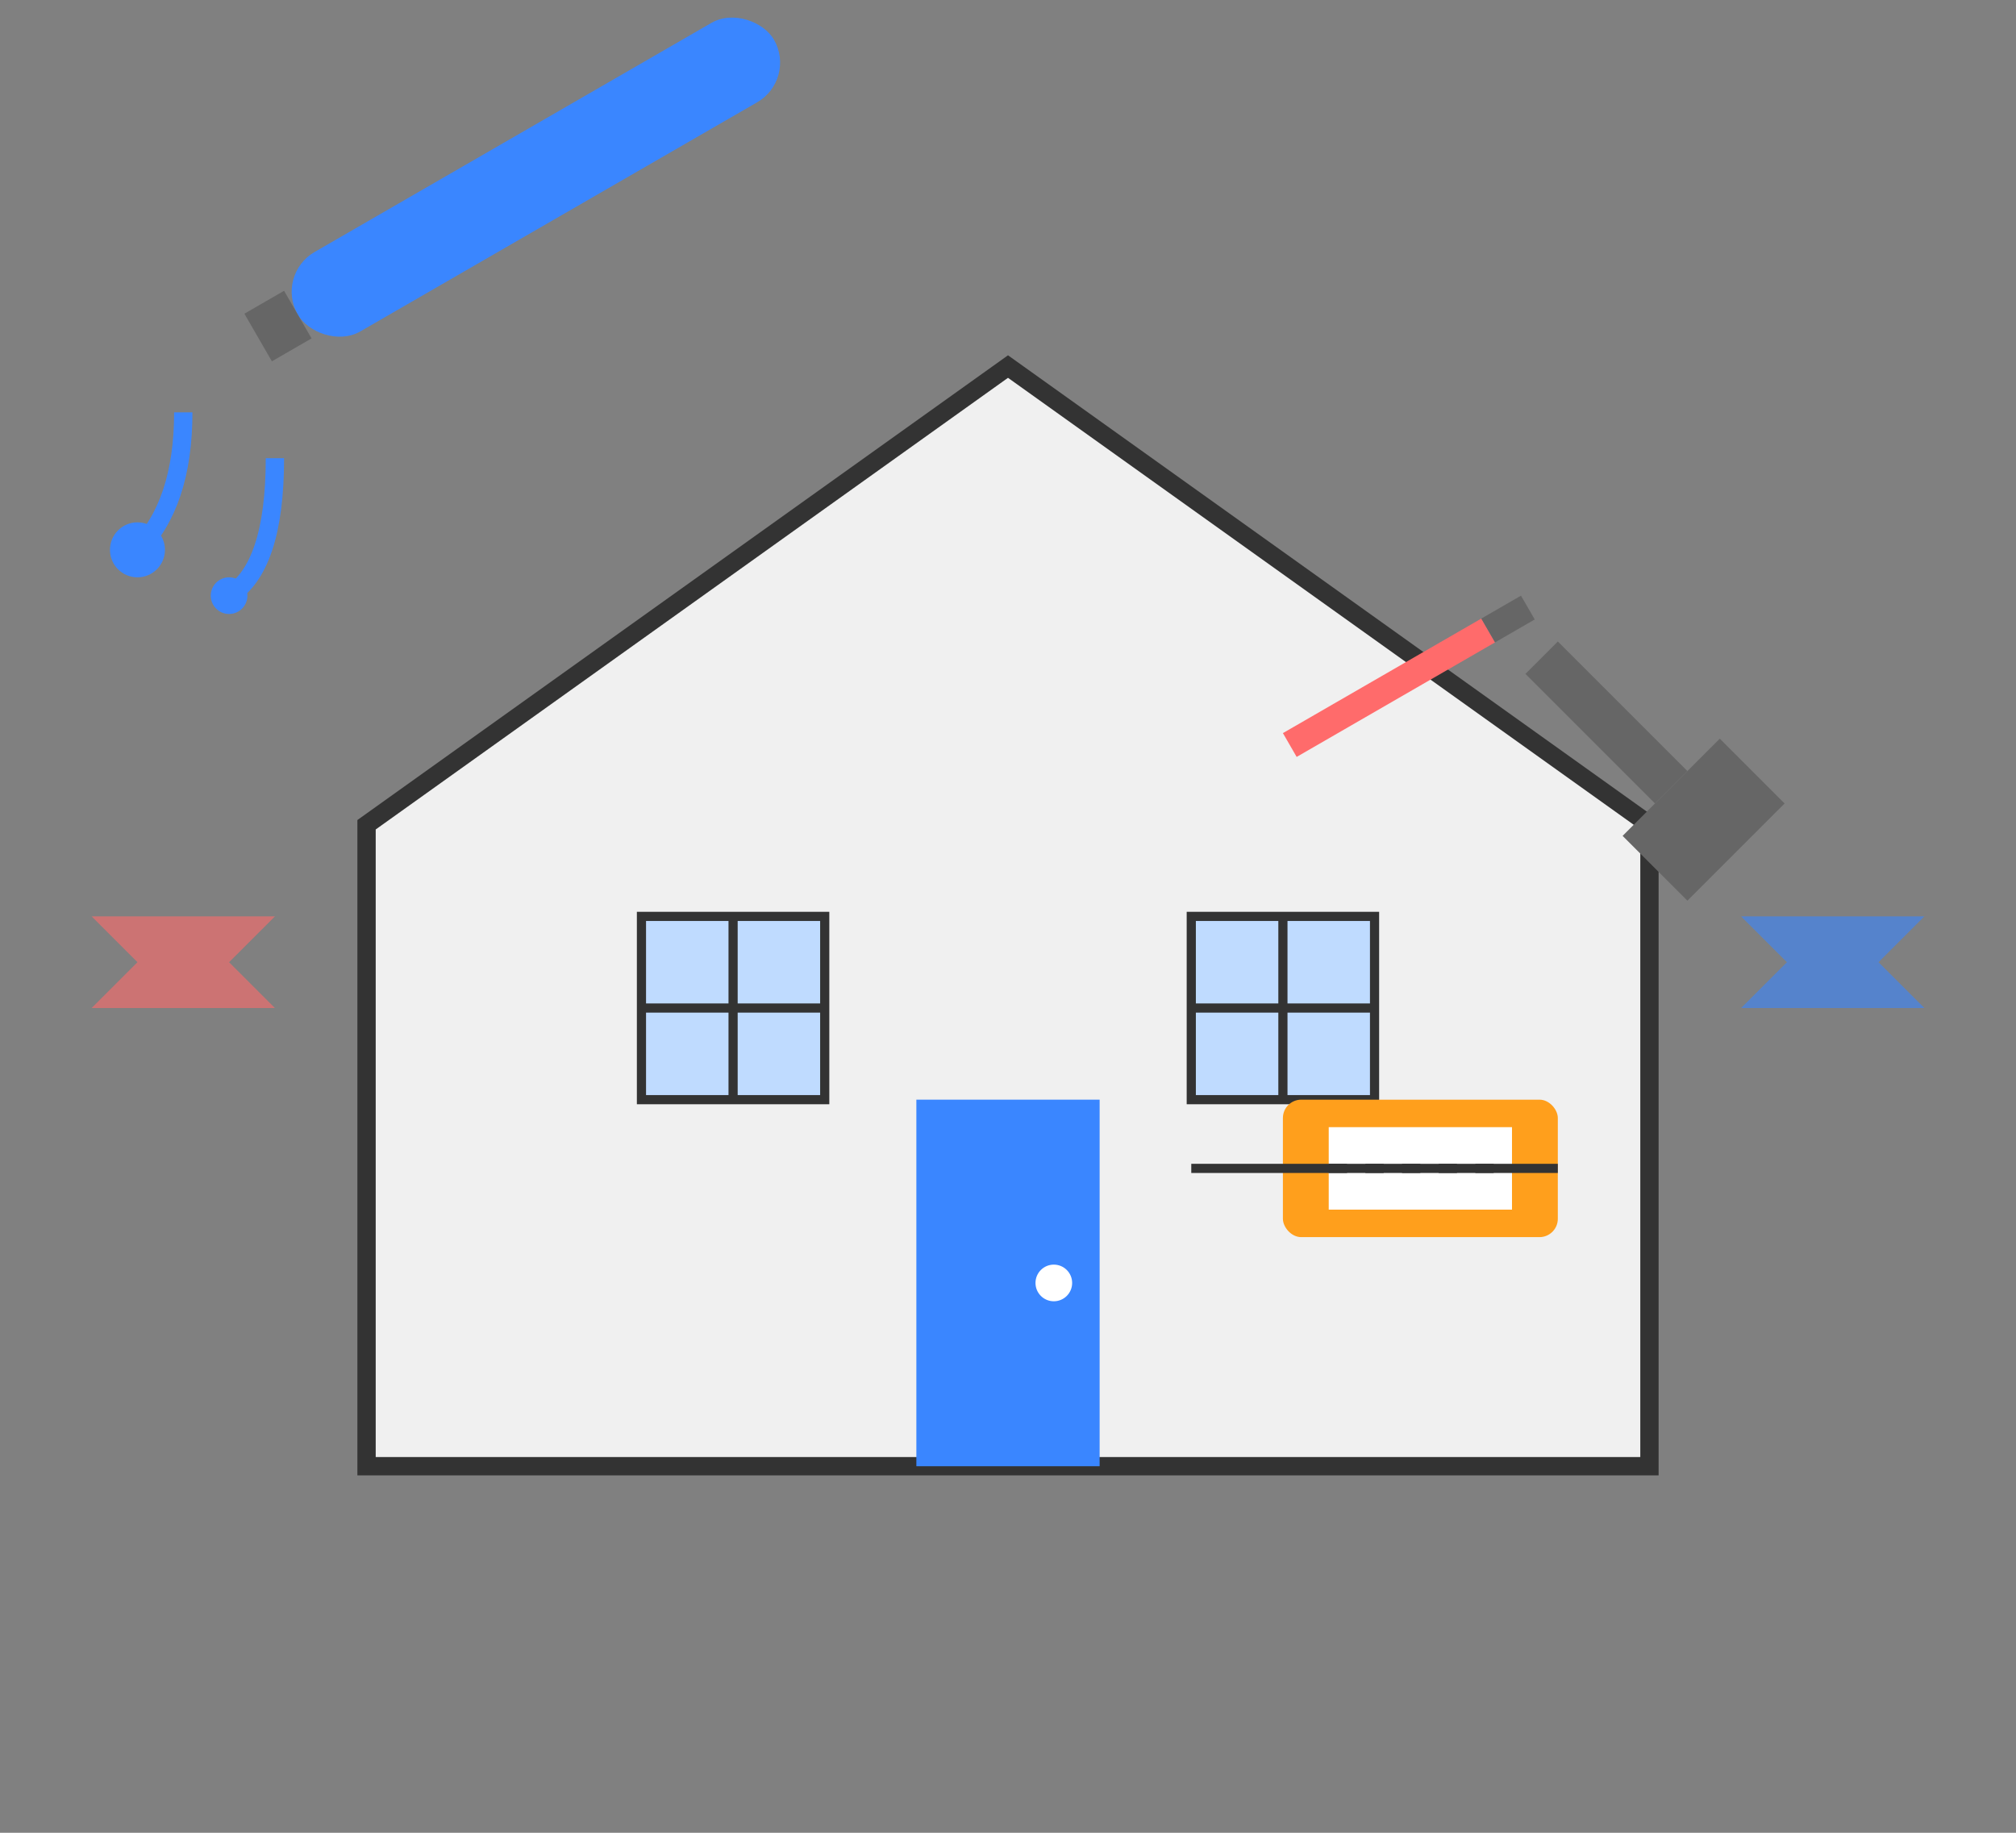 <svg width="220" height="200" viewBox="0 0 220 200" fill="none" xmlns="http://www.w3.org/2000/svg">
  <rect x="0" y="0" width="220" height="200" fill="#808080" stroke="none"/>
  <!-- House Renovation Service -->
  
  <!-- House Outline -->
  <g transform="translate(40, 40)">
    <!-- House Structure -->
    <path d="M70,0 L0,50 L0,120 L140,120 L140,50 Z" fill="#f0f0f0" stroke="#333" stroke-width="2"/>
    
    <!-- Door -->
    <rect x="60" y="80" width="20" height="40" fill="#3A86FF"/>
    <circle cx="75" cy="100" r="2" fill="#fff"/>
    
    <!-- Windows -->
    <rect x="30" y="60" width="20" height="20" fill="#BFDBFF" stroke="#333"/>
    <line x1="40" y1="60" x2="40" y2="80" stroke="#333"/>
    <line x1="30" y1="70" x2="50" y2="70" stroke="#333"/>
    
    <rect x="90" y="60" width="20" height="20" fill="#BFDBFF" stroke="#333"/>
    <line x1="100" y1="60" x2="100" y2="80" stroke="#333"/>
    <line x1="90" y1="70" x2="110" y2="70" stroke="#333"/>
  </g>
  
  <!-- Renovation Elements -->
  <g>
    <!-- Paint Roller -->
    <g transform="translate(30, 30) rotate(-30)">
      <rect x="0" y="0" width="60" height="10" rx="5" fill="#3A86FF"/>
      <rect x="-5" y="2" width="5" height="6" fill="#666"/>
    </g>
    
    <!-- Paint Drips -->
    <g fill="#3A86FF">
      <path d="M20,45 Q20,55 15,60" stroke="#3A86FF" stroke-width="2" fill="none"/>
      <circle cx="15" cy="60" r="3"/>
      
      <path d="M30,50 Q30,62 25,65" stroke="#3A86FF" stroke-width="2" fill="none"/>
      <circle cx="25" cy="65" r="2"/>
    </g>
    
    <!-- Measuring Tape -->
    <g transform="translate(170, 120)">
      <rect x="-30" y="0" width="30" height="15" rx="2" fill="#FF9F1C"/>
      <rect x="-25" y="3" width="20" height="9" fill="white"/>
      <line x1="-25" y1="7.5" x2="-5" y2="7.5" stroke="#333" stroke-dasharray="2 2"/>
      <path d="M0,7.5 L-40,7.5" stroke="#333" stroke-width="1"/>
    </g>
    
    <!-- Tools -->
    <g transform="translate(170, 70)">
      <!-- Hammer -->
      <g transform="rotate(45)">
        <rect x="0" y="0" width="20" height="5" fill="#666"/>
        <rect x="20" y="-5" width="10" height="15" fill="#666"/>
      </g>
      
      <!-- Screwdriver -->
      <g transform="translate(-30, 10) rotate(-30)">
        <rect x="0" y="0" width="25" height="3" fill="#ff6b6b"/>
        <rect x="25" y="0" width="5" height="3" fill="#666"/>
      </g>
    </g>
  </g>
  
  <!-- Before/After Indication -->
  <g transform="translate(10, 100)">
    <path d="M0,0 L20,0 L15,5 L20,10 L0,10 L5,5 Z" fill="#ff6b6b" opacity="0.6"/>
  </g>
  <g transform="translate(190, 100)">
    <path d="M20,0 L0,0 L5,5 L0,10 L20,10 L15,5 Z" fill="#3A86FF" opacity="0.6"/>
  </g>
</svg>
